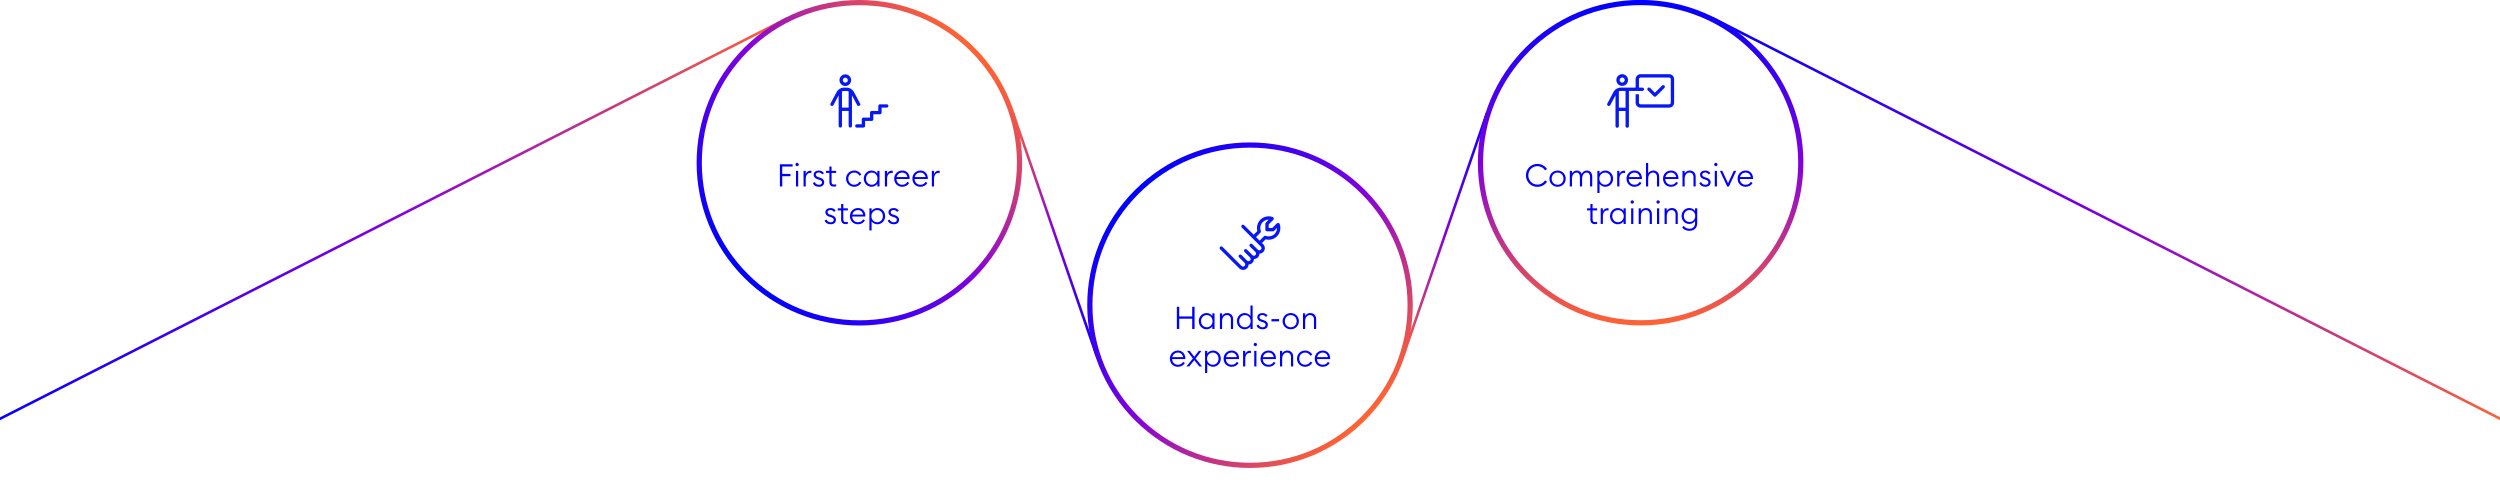 <?xml version="1.0" encoding="UTF-8"?><svg id="Design" xmlns="http://www.w3.org/2000/svg" xmlns:xlink="http://www.w3.org/1999/xlink" viewBox="0 0 1920 382.933"><defs><style>.cls-1{fill:url(#New_Gradient_Swatch_3-5);}.cls-2{fill:url(#New_Gradient_Swatch_3-4);}.cls-3{fill:url(#New_Gradient_Swatch_3-3);}.cls-4{stroke:url(#New_Gradient_Swatch_3);}.cls-4,.cls-5,.cls-6,.cls-7{fill:none;stroke-miterlimit:10;stroke-width:2px;}.cls-8{fill:blue;}.cls-9{fill:#0718f4;}.cls-5{stroke:url(#linear-gradient-2);}.cls-6{stroke:url(#linear-gradient);}.cls-7{stroke:url(#New_Gradient_Swatch_3-2);}</style><linearGradient id="linear-gradient" x1="2718.2" y1="-1590.639" x2="3331.428" y2="-1590.639" gradientTransform="translate(3323.678 -1421.059) rotate(-180)" gradientUnits="userSpaceOnUse"><stop offset="0" stop-color="#ff6432"/><stop offset=".5" stop-color="#8200de"/><stop offset="1" stop-color="blue"/></linearGradient><linearGradient id="linear-gradient-2" x1="1395.785" y1="169.578" x2="2009.014" y2="169.578" gradientTransform="translate(3323.676 .002) rotate(-180) scale(1 -1)" xlink:href="#linear-gradient"/><linearGradient id="New_Gradient_Swatch_3" x1="-1709.999" y1="179.86" x2="-1643.983" y2="179.86" gradientTransform="translate(-567.07) rotate(-180) scale(1 -1)" gradientUnits="userSpaceOnUse"><stop offset="0" stop-color="blue"/><stop offset=".5" stop-color="#8200de"/><stop offset="1" stop-color="#ff6432"/></linearGradient><linearGradient id="New_Gradient_Swatch_3-2" x1="-2009.959" y1="-16834.87" x2="-1943.842" y2="-16834.87" gradientTransform="translate(-1166.741 -16654.7) rotate(-180)" xlink:href="#New_Gradient_Swatch_3"/><linearGradient id="New_Gradient_Swatch_3-3" x1="571.612" y1="213.388" x2="748.388" y2="36.612" gradientTransform="matrix(1,0,0,1,0,0)" xlink:href="#New_Gradient_Swatch_3"/><linearGradient id="New_Gradient_Swatch_3-4" x1="871.612" y1="145.999" x2="1048.388" y2="322.776" gradientTransform="matrix(1,0,0,1,0,0)" xlink:href="#New_Gradient_Swatch_3"/><linearGradient id="New_Gradient_Swatch_3-5" x1="1260" y1="-.062" x2="1260" y2="249.938" gradientTransform="matrix(1,0,0,1,0,0)" xlink:href="#New_Gradient_Swatch_3"/></defs><line class="cls-6" x1="-7.297" y1="325.327" x2="605.025" y2="13.832"/><line class="cls-5" x1="1315.116" y1="13.832" x2="1927.437" y2="325.327"/><line class="cls-4" x1="1141.984" y1="86.797" x2="1077.859" y2="272.923"/><line class="cls-7" x1="842.272" y1="273.404" x2="778.046" y2="86.936"/><path class="cls-3" d="M660,4c32.32,0,62.706,12.586,85.56,35.44s35.44,53.24,35.44,85.56c0,32.32-12.586,62.706-35.44,85.56-22.854,22.854-53.24,35.44-85.56,35.44s-62.706-12.586-85.56-35.44c-22.854-22.854-35.44-53.24-35.44-85.56,0-32.32,12.586-62.706,35.44-85.56,22.854-22.854,53.24-35.44,85.56-35.44M660-0c-31.99,0-63.981,12.204-88.388,36.612-48.816,48.815-48.816,127.961,0,176.777,24.408,24.408,56.398,36.612,88.388,36.612s63.981-12.204,88.388-36.612c48.816-48.815,48.816-127.961,0-176.777C723.981,12.204,691.99-0,660-0h0Z"/><path class="cls-2" d="M960,113.387c32.32,0,62.706,12.586,85.56,35.44,22.854,22.854,35.44,53.24,35.44,85.56s-12.586,62.706-35.44,85.56c-22.854,22.854-53.24,35.44-85.56,35.44s-62.706-12.586-85.56-35.44c-22.854-22.854-35.44-53.24-35.44-85.56s12.586-62.706,35.44-85.56c22.854-22.854,53.24-35.44,85.56-35.44M960,109.387c-31.99,0-63.981,12.204-88.388,36.612-48.815,48.816-48.815,127.961,0,176.777,24.408,24.408,56.398,36.612,88.388,36.612s63.981-12.204,88.388-36.612c48.816-48.816,48.816-127.961,0-176.777-24.408-24.408-56.398-36.612-88.388-36.612h0Z"/><path class="cls-1" d="M1260,3.938c32.32,0,62.706,12.586,85.56,35.44,22.854,22.854,35.44,53.24,35.44,85.56s-12.586,62.706-35.44,85.56c-22.854,22.854-53.24,35.44-85.56,35.44s-62.706-12.586-85.56-35.44c-22.854-22.854-35.44-53.24-35.44-85.56s12.586-62.706,35.44-85.56c22.854-22.854,53.24-35.44,85.56-35.44M1260-.062c-69.036,0-125,55.964-125,125s55.964,125,125,125,125-55.964,125-125S1329.036-.062,1260-.062h0Z"/><path class="cls-8" d="M598.953,126.167h9.769v1.729h-7.945v5.688h6.289v1.729h-6.289v7.896h-1.824v-17.041Z"/><path class="cls-8" d="M610.881,126.334c0-.696.576-1.272,1.296-1.272.696,0,1.248.576,1.248,1.272,0,.695-.552,1.271-1.248,1.271-.72,0-1.296-.576-1.296-1.271ZM611.313,131.207h1.68v12.001h-1.68v-12.001Z"/><path class="cls-8" d="M617.121,131.207h1.681v2.473c.504-1.681,2.064-2.593,3.48-2.593.288,0,.576.024.864.096v1.753c-.336-.12-.647-.168-1.008-.168-1.488,0-3.336,1.344-3.336,4.416v6.024h-1.681v-12.001Z"/><path class="cls-8" d="M624.297,140.496l1.513-.624c.408,1.32,1.8,2.064,3.168,2.064,1.296,0,2.328-.672,2.328-1.849,0-.96-.6-1.584-2.256-2.112l-1.296-.408c-1.896-.6-2.88-1.775-2.88-3.408,0-2.016,1.776-3.191,4.009-3.191,1.752,0,3.144.768,3.888,2.111l-1.344.84c-.504-.768-1.368-1.464-2.641-1.464-1.128,0-2.232.648-2.232,1.632,0,.841.456,1.488,1.873,1.945l1.368.432c2.041.648,3.192,1.729,3.192,3.48,0,2.279-1.704,3.504-4.033,3.504-2.16,0-4.032-.984-4.656-2.952Z"/><path class="cls-8" d="M636.969,139.872v-7.081h-2.568v-1.584h2.568v-3.336h1.681v3.336h3.504v1.584h-3.504v6.937c0,1.537.72,2.041,1.992,2.041.479,0,1.128-.12,1.512-.265v1.513c-.504.191-1.104.312-1.776.312-1.944,0-3.409-1.104-3.409-3.456Z"/><path class="cls-8" d="M649.761,137.208c0-3.433,2.616-6.24,6.265-6.24,2.472,0,4.44,1.271,5.496,3.144l-1.464.841c-.72-1.44-2.16-2.425-4.032-2.425-2.736,0-4.537,2.112-4.537,4.681s1.8,4.68,4.537,4.68c1.872,0,3.312-.983,4.032-2.424l1.464.84c-1.056,1.873-3.024,3.145-5.496,3.145-3.648,0-6.265-2.809-6.265-6.24Z"/><path class="cls-8" d="M663.368,137.208c0-3.433,2.568-6.24,5.977-6.24,1.849,0,3.576.959,4.44,2.256v-2.017h1.68v12.001h-1.68v-2.016c-.864,1.296-2.592,2.256-4.44,2.256-3.408,0-5.977-2.809-5.977-6.24ZM673.929,137.208c0-2.593-1.8-4.681-4.417-4.681s-4.416,2.088-4.416,4.681c0,2.592,1.8,4.68,4.416,4.68s4.417-2.088,4.417-4.68Z"/><path class="cls-8" d="M679.592,131.207h1.68v2.473c.504-1.681,2.064-2.593,3.48-2.593.288,0,.576.024.864.096v1.753c-.336-.12-.648-.168-1.008-.168-1.488,0-3.336,1.344-3.336,4.416v6.024h-1.68v-12.001Z"/><path class="cls-8" d="M686.744,137.208c0-3.48,2.568-6.24,6.217-6.24,3.12,0,5.616,2.231,5.64,6.072v.456h-10.128c.023,2.472,1.824,4.392,4.44,4.392,1.968,0,3.144-.84,3.96-2.256l1.368.889c-1.056,1.8-2.832,2.928-5.329,2.928-3.768,0-6.168-2.784-6.168-6.24ZM688.616,136.007h8.233c-.288-2.16-1.944-3.48-3.96-3.48-1.992,0-3.864,1.296-4.272,3.48Z"/><path class="cls-8" d="M700.712,137.208c0-3.48,2.568-6.24,6.216-6.24,3.121,0,5.617,2.231,5.64,6.072v.456h-10.128c.024,2.472,1.824,4.392,4.44,4.392,1.969,0,3.145-.84,3.961-2.256l1.368.889c-1.057,1.8-2.833,2.928-5.329,2.928-3.768,0-6.168-2.784-6.168-6.24ZM702.584,136.007h8.232c-.288-2.16-1.944-3.48-3.96-3.48-1.992,0-3.864,1.296-4.272,3.48Z"/><path class="cls-8" d="M715.663,131.207h1.68v2.473c.504-1.681,2.064-2.593,3.48-2.593.288,0,.576.024.864.096v1.753c-.336-.12-.648-.168-1.008-.168-1.488,0-3.336,1.344-3.336,4.416v6.024h-1.68v-12.001Z"/><path class="cls-8" d="M633.309,169.295l1.512-.624c.408,1.32,1.8,2.064,3.168,2.064,1.296,0,2.328-.672,2.328-1.849,0-.96-.6-1.584-2.256-2.111l-1.296-.408c-1.896-.601-2.881-1.776-2.881-3.408,0-2.017,1.776-3.192,4.009-3.192,1.752,0,3.145.768,3.888,2.112l-1.344.84c-.504-.769-1.368-1.465-2.64-1.465-1.128,0-2.232.648-2.232,1.633,0,.84.456,1.488,1.872,1.944l1.368.432c2.04.648,3.192,1.729,3.192,3.48,0,2.28-1.704,3.504-4.032,3.504-2.161,0-4.033-.983-4.657-2.952Z"/><path class="cls-8" d="M645.981,168.671v-7.081h-2.568v-1.584h2.568v-3.336h1.68v3.336h3.504v1.584h-3.504v6.938c0,1.536.72,2.04,1.992,2.04.48,0,1.128-.12,1.512-.265v1.513c-.504.192-1.104.312-1.776.312-1.944,0-3.409-1.104-3.409-3.456Z"/><path class="cls-8" d="M652.749,166.007c0-3.48,2.568-6.24,6.216-6.24,3.121,0,5.617,2.231,5.64,6.072v.456h-10.128c.024,2.473,1.824,4.393,4.44,4.393,1.969,0,3.145-.84,3.961-2.257l1.368.889c-1.057,1.8-2.833,2.928-5.329,2.928-3.768,0-6.168-2.784-6.168-6.24ZM654.621,164.807h8.232c-.288-2.16-1.944-3.48-3.96-3.48-1.992,0-3.864,1.297-4.272,3.48Z"/><path class="cls-8" d="M667.701,160.006h1.68v2.017c.864-1.296,2.592-2.256,4.44-2.256,3.408,0,5.977,2.808,5.977,6.24s-2.568,6.24-5.977,6.24c-1.849,0-3.576-.96-4.44-2.256v7.032h-1.68v-17.018ZM678.069,166.007c0-2.593-1.8-4.681-4.416-4.681s-4.417,2.088-4.417,4.681,1.8,4.681,4.417,4.681,4.416-2.088,4.416-4.681Z"/><path class="cls-8" d="M681.788,169.295l1.513-.624c.408,1.32,1.8,2.064,3.168,2.064,1.296,0,2.328-.672,2.328-1.849,0-.96-.6-1.584-2.256-2.111l-1.296-.408c-1.896-.601-2.88-1.776-2.88-3.408,0-2.017,1.776-3.192,4.009-3.192,1.752,0,3.144.768,3.888,2.112l-1.344.84c-.504-.769-1.368-1.465-2.641-1.465-1.128,0-2.232.648-2.232,1.633,0,.84.456,1.488,1.873,1.944l1.368.432c2.041.648,3.192,1.729,3.192,3.48,0,2.28-1.704,3.504-4.033,3.504-2.16,0-4.032-.983-4.656-2.952Z"/><path class="cls-8" d="M903.816,235.618h1.824v7.416h9.96v-7.416h1.824v17.041h-1.824v-7.896h-9.96v7.896h-1.824v-17.041Z"/><path class="cls-8" d="M920.664,246.659c0-3.433,2.568-6.24,5.977-6.24,1.848,0,3.576.959,4.44,2.256v-2.017h1.68v12.001h-1.68v-2.016c-.864,1.296-2.592,2.256-4.44,2.256-3.408,0-5.977-2.809-5.977-6.24ZM931.224,246.659c0-2.593-1.8-4.681-4.416-4.681s-4.417,2.088-4.417,4.681c0,2.592,1.8,4.68,4.417,4.68s4.416-2.088,4.416-4.68Z"/><path class="cls-8" d="M936.888,240.658h1.681v2.017c.864-1.584,2.376-2.256,3.936-2.256,2.616,0,4.512,1.8,4.512,4.728v7.513h-1.68v-7.272c0-2.112-1.248-3.408-3.024-3.408-2.112,0-3.744,1.728-3.744,4.704v5.977h-1.681v-12.001Z"/><path class="cls-8" d="M949.944,246.659c0-3.433,2.568-6.24,5.977-6.24,1.848,0,3.576.959,4.44,2.256v-8.017h1.681v18.001h-1.681v-2.016c-.864,1.296-2.592,2.256-4.44,2.256-3.409,0-5.977-2.809-5.977-6.24ZM960.505,246.659c0-2.593-1.8-4.681-4.417-4.681s-4.417,2.088-4.417,4.681c0,2.592,1.8,4.68,4.417,4.68s4.417-2.088,4.417-4.68Z"/><path class="cls-8" d="M965.015,249.947l1.512-.624c.408,1.32,1.8,2.064,3.168,2.064,1.296,0,2.328-.672,2.328-1.849,0-.96-.601-1.584-2.256-2.112l-1.296-.408c-1.896-.6-2.88-1.775-2.88-3.408,0-2.016,1.776-3.191,4.008-3.191,1.752,0,3.144.768,3.888,2.111l-1.344.84c-.504-.768-1.368-1.464-2.641-1.464-1.128,0-2.232.648-2.232,1.632,0,.841.456,1.488,1.873,1.945l1.368.432c2.041.648,3.192,1.729,3.192,3.48,0,2.279-1.704,3.504-4.032,3.504-2.16,0-4.032-.984-4.656-2.952Z"/><path class="cls-8" d="M976.463,245.075h5.881v1.728h-5.881v-1.728Z"/><path class="cls-8" d="M985.031,246.659c0-3.433,2.616-6.24,6.265-6.24s6.265,2.808,6.265,6.24c0,3.432-2.616,6.24-6.265,6.24s-6.265-2.809-6.265-6.24ZM995.832,246.659c0-2.568-1.8-4.681-4.536-4.681s-4.537,2.112-4.537,4.681,1.8,4.68,4.537,4.68,4.536-2.111,4.536-4.68Z"/><path class="cls-8" d="M1000.679,240.658h1.681v2.017c.864-1.584,2.376-2.256,3.936-2.256,2.616,0,4.512,1.8,4.512,4.728v7.513h-1.68v-7.272c0-2.112-1.248-3.408-3.024-3.408-2.112,0-3.744,1.728-3.744,4.704v5.977h-1.681v-12.001Z"/><path class="cls-8" d="M898.476,275.458c0-3.48,2.568-6.24,6.217-6.24,3.12,0,5.616,2.231,5.64,6.072v.456h-10.128c.023,2.473,1.824,4.393,4.44,4.393,1.968,0,3.144-.84,3.96-2.257l1.368.889c-1.056,1.8-2.832,2.928-5.329,2.928-3.768,0-6.168-2.784-6.168-6.24ZM900.349,274.258h8.233c-.288-2.16-1.944-3.48-3.96-3.48-1.992,0-3.864,1.297-4.272,3.48Z"/><path class="cls-8" d="M916.14,275.315l-4.488-5.857h2.04l3.505,4.537,3.48-4.537h2.064l-4.512,5.857,4.993,6.145h-2.112l-3.912-4.825-3.913,4.825h-2.136l4.992-6.145Z"/><path class="cls-8" d="M925.476,269.458h1.68v2.017c.864-1.296,2.592-2.256,4.44-2.256,3.408,0,5.977,2.808,5.977,6.24s-2.568,6.24-5.977,6.24c-1.848,0-3.576-.96-4.44-2.256v7.032h-1.68v-17.018ZM935.845,275.458c0-2.593-1.8-4.681-4.417-4.681s-4.416,2.088-4.416,4.681,1.8,4.681,4.416,4.681,4.417-2.088,4.417-4.681Z"/><path class="cls-8" d="M939.732,275.458c0-3.48,2.568-6.24,6.216-6.24,3.121,0,5.617,2.231,5.641,6.072v.456h-10.129c.024,2.473,1.824,4.393,4.44,4.393,1.968,0,3.145-.84,3.96-2.257l1.368.889c-1.056,1.8-2.833,2.928-5.329,2.928-3.769,0-6.168-2.784-6.168-6.24ZM941.604,274.258h8.233c-.288-2.16-1.944-3.48-3.96-3.48-1.992,0-3.864,1.297-4.272,3.48Z"/><path class="cls-8" d="M954.683,269.458h1.681v2.473c.504-1.68,2.064-2.592,3.48-2.592.288,0,.576.023.864.096v1.752c-.336-.12-.647-.168-1.008-.168-1.488,0-3.336,1.344-3.336,4.416v6.025h-1.681v-12.002Z"/><path class="cls-8" d="M962.819,264.585c0-.696.576-1.272,1.296-1.272.696,0,1.248.576,1.248,1.272s-.552,1.272-1.248,1.272c-.72,0-1.296-.576-1.296-1.272ZM963.252,269.458h1.68v12.002h-1.68v-12.002Z"/><path class="cls-8" d="M968.075,275.458c0-3.48,2.568-6.24,6.217-6.24,3.12,0,5.616,2.231,5.64,6.072v.456h-10.128c.023,2.473,1.824,4.393,4.44,4.393,1.968,0,3.144-.84,3.96-2.257l1.368.889c-1.056,1.8-2.832,2.928-5.329,2.928-3.768,0-6.168-2.784-6.168-6.24ZM969.947,274.258h8.233c-.288-2.16-1.944-3.48-3.96-3.48-1.992,0-3.864,1.297-4.272,3.48Z"/><path class="cls-8" d="M983.027,269.458h1.68v2.017c.864-1.584,2.376-2.256,3.937-2.256,2.616,0,4.513,1.8,4.513,4.728v7.514h-1.681v-7.273c0-2.111-1.248-3.408-3.024-3.408-2.112,0-3.745,1.729-3.745,4.705v5.977h-1.68v-12.002Z"/><path class="cls-8" d="M996.083,275.458c0-3.433,2.616-6.24,6.265-6.24,2.472,0,4.44,1.271,5.496,3.144l-1.464.84c-.72-1.439-2.16-2.424-4.032-2.424-2.736,0-4.537,2.112-4.537,4.681s1.8,4.681,4.537,4.681c1.872,0,3.312-.984,4.032-2.425l1.464.841c-1.056,1.872-3.024,3.144-5.496,3.144-3.648,0-6.265-2.808-6.265-6.24Z"/><path class="cls-8" d="M1009.715,275.458c0-3.48,2.568-6.24,6.216-6.24,3.121,0,5.617,2.231,5.64,6.072v.456h-10.128c.024,2.473,1.824,4.393,4.44,4.393,1.969,0,3.145-.84,3.961-2.257l1.368.889c-1.057,1.8-2.833,2.928-5.329,2.928-3.768,0-6.168-2.784-6.168-6.24ZM1011.587,274.258h8.232c-.288-2.16-1.944-3.48-3.96-3.48-1.992,0-3.864,1.297-4.272,3.48Z"/><path class="cls-8" d="M1171.904,134.687c0-4.969,3.889-8.809,8.81-8.809,3.144,0,5.855,1.56,7.416,3.984l-1.512.96c-1.225-1.92-3.337-3.217-5.904-3.217-3.961,0-6.961,3.097-6.961,7.081s3,7.081,6.961,7.081c2.567,0,4.68-1.297,5.904-3.217l1.512.96c-1.561,2.425-4.272,3.984-7.416,3.984-4.921,0-8.81-3.84-8.81-8.809Z"/><path class="cls-8" d="M1189.952,137.208c0-3.433,2.617-6.24,6.265-6.24,3.648,0,6.265,2.808,6.265,6.24,0,3.432-2.616,6.24-6.265,6.24-3.647,0-6.265-2.809-6.265-6.24ZM1200.753,137.208c0-2.568-1.8-4.681-4.536-4.681-2.735,0-4.536,2.112-4.536,4.681s1.801,4.68,4.536,4.68c2.736,0,4.536-2.111,4.536-4.68Z"/><path class="cls-8" d="M1205.6,131.207h1.68v2.017c.696-1.393,2.088-2.256,3.744-2.256,1.824,0,3.145,1.031,3.721,2.688.6-1.607,2.064-2.688,3.984-2.688,2.521,0,4.104,1.92,4.104,4.728v7.513h-1.681v-7.272c0-1.968-.888-3.408-2.544-3.408-2.112,0-3.552,1.849-3.552,4.704v5.977h-1.681v-7.272c0-1.968-.864-3.408-2.521-3.408-2.111,0-3.576,1.849-3.576,4.704v5.977h-1.68v-12.001Z"/><path class="cls-8" d="M1226.767,131.207h1.681v2.017c.863-1.297,2.592-2.256,4.44-2.256,3.408,0,5.976,2.808,5.976,6.24,0,3.432-2.567,6.24-5.976,6.24-1.849,0-3.577-.96-4.44-2.256v7.032h-1.681v-17.018ZM1237.137,137.208c0-2.593-1.8-4.681-4.417-4.681-2.615,0-4.416,2.088-4.416,4.681,0,2.592,1.801,4.68,4.416,4.68,2.617,0,4.417-2.088,4.417-4.68Z"/><path class="cls-8" d="M1242.008,131.207h1.681v2.473c.504-1.681,2.063-2.593,3.479-2.593.288,0,.576.024.864.096v1.753c-.336-.12-.648-.168-1.008-.168-1.488,0-3.336,1.344-3.336,4.416v6.024h-1.681v-12.001Z"/><path class="cls-8" d="M1249.159,137.208c0-3.48,2.568-6.24,6.217-6.24,3.121,0,5.617,2.231,5.641,6.072v.456h-10.129c.024,2.472,1.824,4.392,4.44,4.392,1.968,0,3.145-.84,3.96-2.256l1.369.889c-1.057,1.8-2.833,2.928-5.329,2.928-3.769,0-6.169-2.784-6.169-6.24ZM1251.032,136.007h8.232c-.288-2.16-1.944-3.48-3.961-3.48-1.992,0-3.863,1.296-4.271,3.48Z"/><path class="cls-8" d="M1264.111,125.207h1.681v8.017c.863-1.584,2.376-2.256,3.936-2.256,2.617,0,4.513,1.8,4.513,4.728v7.513h-1.68v-7.272c0-2.112-1.248-3.408-3.024-3.408-2.112,0-3.744,1.728-3.744,4.704v5.977h-1.681v-18.001Z"/><path class="cls-8" d="M1277.191,137.208c0-3.48,2.568-6.24,6.217-6.24,3.12,0,5.616,2.231,5.64,6.072v.456h-10.128c.023,2.472,1.823,4.392,4.44,4.392,1.968,0,3.144-.84,3.96-2.256l1.368.889c-1.057,1.8-2.832,2.928-5.328,2.928-3.769,0-6.169-2.784-6.169-6.24ZM1279.063,136.007h8.232c-.287-2.16-1.943-3.48-3.96-3.48-1.992,0-3.864,1.296-4.272,3.48Z"/><path class="cls-8" d="M1292.143,131.207h1.68v2.017c.864-1.584,2.377-2.256,3.937-2.256,2.616,0,4.513,1.8,4.513,4.728v7.513h-1.681v-7.272c0-2.112-1.248-3.408-3.024-3.408-2.111,0-3.744,1.728-3.744,4.704v5.977h-1.68v-12.001Z"/><path class="cls-8" d="M1305.056,140.496l1.512-.624c.408,1.32,1.8,2.064,3.168,2.064,1.297,0,2.328-.672,2.328-1.849,0-.96-.6-1.584-2.256-2.112l-1.296-.408c-1.896-.6-2.881-1.775-2.881-3.408,0-2.016,1.776-3.191,4.009-3.191,1.752,0,3.145.768,3.889,2.111l-1.345.84c-.504-.768-1.368-1.464-2.64-1.464-1.129,0-2.232.648-2.232,1.632,0,.841.456,1.488,1.872,1.945l1.368.432c2.04.648,3.192,1.729,3.192,3.48,0,2.279-1.704,3.504-4.032,3.504-2.16,0-4.033-.984-4.656-2.952Z"/><path class="cls-8" d="M1316.503,126.334c0-.696.576-1.272,1.296-1.272.696,0,1.248.576,1.248,1.272,0,.695-.552,1.271-1.248,1.271-.72,0-1.296-.576-1.296-1.271ZM1316.934,131.207h1.681v12.001h-1.681v-12.001Z"/><path class="cls-8" d="M1320.87,131.207h1.873l4.392,9.529,4.393-9.529h1.896l-5.616,12.001h-1.32l-5.617-12.001Z"/><path class="cls-8" d="M1334.478,137.208c0-3.48,2.568-6.24,6.217-6.24,3.12,0,5.616,2.231,5.64,6.072v.456h-10.128c.023,2.472,1.823,4.392,4.44,4.392,1.968,0,3.144-.84,3.96-2.256l1.368.889c-1.057,1.8-2.832,2.928-5.328,2.928-3.769,0-6.169-2.784-6.169-6.24ZM1336.35,136.007h8.232c-.287-2.16-1.943-3.48-3.96-3.48-1.992,0-3.864,1.296-4.272,3.48Z"/><path class="cls-8" d="M1221.416,168.671v-7.081h-2.568v-1.584h2.568v-3.336h1.681v3.336h3.504v1.584h-3.504v6.938c0,1.536.72,2.04,1.992,2.04.479,0,1.128-.12,1.512-.265v1.513c-.504.192-1.104.312-1.776.312-1.944,0-3.408-1.104-3.408-3.456Z"/><path class="cls-8" d="M1229.336,160.006h1.68v2.473c.504-1.68,2.064-2.592,3.48-2.592.288,0,.576.023.864.096v1.752c-.336-.12-.648-.168-1.008-.168-1.488,0-3.337,1.344-3.337,4.416v6.025h-1.68v-12.002Z"/><path class="cls-8" d="M1236.487,166.007c0-3.433,2.568-6.24,5.977-6.24,1.849,0,3.576.96,4.44,2.256v-2.017h1.681v12.002h-1.681v-2.017c-.864,1.296-2.592,2.256-4.44,2.256-3.408,0-5.977-2.808-5.977-6.24ZM1247.049,166.007c0-2.593-1.8-4.681-4.417-4.681-2.615,0-4.416,2.088-4.416,4.681s1.801,4.681,4.416,4.681c2.617,0,4.417-2.088,4.417-4.681Z"/><path class="cls-8" d="M1252.279,155.134c0-.696.576-1.272,1.296-1.272.696,0,1.248.576,1.248,1.272s-.552,1.272-1.248,1.272c-.72,0-1.296-.576-1.296-1.272ZM1252.712,160.006h1.68v12.002h-1.68v-12.002Z"/><path class="cls-8" d="M1258.519,160.006h1.68v2.017c.864-1.584,2.376-2.256,3.937-2.256,2.616,0,4.513,1.8,4.513,4.728v7.514h-1.681v-7.273c0-2.111-1.248-3.408-3.023-3.408-2.113,0-3.745,1.729-3.745,4.705v5.977h-1.68v-12.002Z"/><path class="cls-8" d="M1272.151,155.134c0-.696.576-1.272,1.296-1.272.696,0,1.248.576,1.248,1.272s-.552,1.272-1.248,1.272c-.72,0-1.296-.576-1.296-1.272ZM1272.583,160.006h1.681v12.002h-1.681v-12.002Z"/><path class="cls-8" d="M1278.39,160.006h1.681v2.017c.863-1.584,2.376-2.256,3.936-2.256,2.617,0,4.513,1.8,4.513,4.728v7.514h-1.68v-7.273c0-2.111-1.248-3.408-3.024-3.408-2.112,0-3.744,1.729-3.744,4.705v5.977h-1.681v-12.002Z"/><path class="cls-8" d="M1291.879,174.648l1.32-1.128c.936,1.296,2.328,2.184,4.344,2.184,2.064,0,4.249-1.248,4.249-4.416v-1.536c-.864,1.296-2.545,2.257-4.393,2.257-3.408,0-5.929-2.688-5.929-6.121,0-3.432,2.521-6.12,5.929-6.12,1.848,0,3.528.96,4.393,2.256v-2.017h1.68v11.377c0,3.913-2.592,5.881-5.929,5.881-2.76,0-4.752-1.248-5.664-2.616ZM1301.935,165.887c0-2.592-1.752-4.561-4.368-4.561s-4.368,1.969-4.368,4.561,1.752,4.561,4.368,4.561,4.368-1.969,4.368-4.561Z"/><path class="cls-9" d="M649.194,63.49c1.058,0,1.917-.859,1.917-1.917s-.859-1.917-1.917-1.917-1.917.859-1.917,1.917.859,1.917,1.917,1.917M649.194,57.1c2.469,0,4.473,2.004,4.473,4.473s-2.004,4.473-4.473,4.473c-2.472,0-4.473-2.004-4.473-4.473s2.001-4.473,4.473-4.473M646.638,70.2v12.461h5.112v-12.461c-.481-.207-.999-.32-1.541-.32h-2.03c-.544,0-1.063.112-1.541.32M646.638,85.217v11.502c0,.703-.575,1.278-1.278,1.278s-1.278-.575-1.278-1.278v-23.475l-3.987,7.459c-.335.624-1.109.856-1.733.529-.621-.327-.854-1.112-.527-1.736l4.706-8.793c1.109-2.078,3.274-3.379,5.639-3.379h2.03c2.357,0,4.529,1.301,5.639,3.379l4.695,8.803c.337.621.097,1.398-.527,1.733-.624.335-1.398.095-1.733-.527l-3.977-7.461v23.467c0,.703-.575,1.278-1.278,1.278s-1.278-.575-1.278-1.278v-11.502h-5.112ZM663.114,97.997h-5.089c-.705,0-1.278-.573-1.278-1.278s.573-1.278,1.278-1.278h3.811v-3.834c0-.705.573-1.278,1.278-1.278h5.058v-3.834c0-.705.57-1.278,1.278-1.278h5.074v-3.834c0-.705.573-1.278,1.278-1.278h5.232c.705,0,1.278.573,1.278,1.278s-.573,1.278-1.278,1.278h-3.954v3.834c0,.705-.57,1.278-1.278,1.278h-5.074v3.834c0,.705-.573,1.278-1.278,1.278h-5.058v3.834c0,.705-.573,1.278-1.278,1.278"/><path class="cls-9" d="M1243.92,61.468c0-1.068.864-1.93,1.93-1.93s1.93.862,1.93,1.93c0,1.065-.864,1.93-1.93,1.93s-1.93-.864-1.93-1.93M1250.352,61.468c0-2.488-2.017-4.502-4.502-4.502-2.488,0-4.502,2.014-4.502,4.502,0,2.485,2.014,4.502,4.502,4.502,2.485,0,4.502-2.017,4.502-4.502M1244.829,69.83h3.594v12.864h-5.146v-12.542c.481-.211,1.006-.322,1.551-.322M1243.277,96.844v-11.578h5.146v11.578c0,.708.579,1.286,1.286,1.286s1.286-.579,1.286-1.286v-27.014h10.343c.708,0,1.286-.579,1.286-1.286s-.579-1.286-1.286-1.286h-2.624v-6.432c0-.708.579-1.286,1.286-1.286h21.869c.708,0,1.286.579,1.286,1.286v18.009c0,.708-.579,1.286-1.286,1.286h-21.869c-.708,0-1.286-.579-1.286-1.286v-6.432h-2.573v6.432c0,2.13,1.729,3.859,3.859,3.859h21.869c2.13,0,3.859-1.729,3.859-3.859v-18.009c0-2.133-1.729-3.859-3.859-3.859h-21.869c-2.13,0-3.859,1.726-3.859,3.859v6.432h-11.313c-2.372,0-4.559,1.31-5.676,3.399l-4.729,8.861c-.337.628-.095,1.407.533,1.744.625.34,1.405.098,1.744-.53l4.003-7.51v23.623c0,.708.579,1.286,1.286,1.286s1.286-.579,1.286-1.286M1271.889,73.923l6.37-6.37c.502-.502.502-1.315,0-1.819-.504-.502-1.317-.502-1.819,0l-5.462,5.459-3.638-3.64c-.502-.502-1.315-.502-1.819,0-.502.504-.502,1.317,0,1.819l4.549,4.551c.242.242.569.376.908.376.342,0,.669-.134.911-.376"/><path class="cls-9" d="M980.704,181.492c-2.271,2.273-5.602,3.141-8.688,2.319l-2.821,2.821.963.96c1.648,1.65,1.648,4.333,0,5.983-.808.808-1.866,1.215-2.93,1.231-.015,1.061-.422,2.121-1.231,2.93-.811.808-1.869,1.215-2.93,1.231-.015,1.063-.422,2.121-1.233,2.93-.808.808-1.866,1.215-2.93,1.231-.015,1.063-.422,2.121-1.231,2.93-.824.824-1.908,1.238-2.989,1.238-1.084,0-2.168-.414-2.991-1.238l-14.643-14.64c-.502-.505-.502-1.318,0-1.82.502-.505,1.318-.505,1.82,0l7.556,7.553,5.88,5.88,1.207,1.207c.646.644,1.694.644,2.34,0,.646-.646.646-1.694,0-2.34l-.96-.963-1.82-1.82-1.46-1.46c-.505-.502-.505-1.315,0-1.82.502-.502,1.315-.502,1.82,0l1.46,1.46,1.82,1.82.96.963c.646.644,1.694.644,2.34,0,.646-.646.646-1.694,0-2.34l-.96-.963-1.82-1.82-1.46-1.46c-.502-.502-.502-1.315,0-1.82.502-.502,1.318-.502,1.82,0l1.46,1.46,1.82,1.82.96.963c.646.644,1.696.644,2.343,0,.644-.646.644-1.696,0-2.34l-.963-.963-1.82-1.82-1.46-1.46c-.502-.502-.502-1.318,0-1.82.502-.502,1.318-.502,1.82,0l1.46,1.46,1.82,1.82.963.96c.646.644,1.694.644,2.34,0,.644-.644.644-1.694,0-2.34l-.963-.96-1.82-1.82-2.731-2.731-1.82-1.82-7.308-7.308c-.505-.502-.505-1.318,0-1.82.502-.505,1.315-.505,1.82,0l7.311,7.308-.219.219,3.04-3.04c-.821-3.087.044-6.418,2.317-8.688,2.469-2.469,6.191-3.282,9.492-2.062.412.152.718.502.811.929.095.43-.036.878-.348,1.187l-3.555,3.555v2.731h2.731l3.555-3.555c.311-.309.759-.435,1.184-.348.43.093.783.399.934.813,1.215,3.295.407,7.02-2.065,9.489M980.753,175.074l-2.214,2.214c-.242.242-.569.378-.911.378h-4.551c-.711,0-1.287-.577-1.287-1.287v-4.551c0-.342.136-.669.378-.909l2.214-2.216c-1.63-.067-3.367.636-4.598,1.869-1.763,1.763-2.337,4.423-1.467,6.781.172.469.057.999-.299,1.354l-3.375,3.375,2.731,2.729,3.375-3.372c.35-.358.883-.479,1.357-.299,2.35.868,5.017.293,6.778-1.467,1.231-1.228,1.884-2.899,1.869-4.598"/></svg>